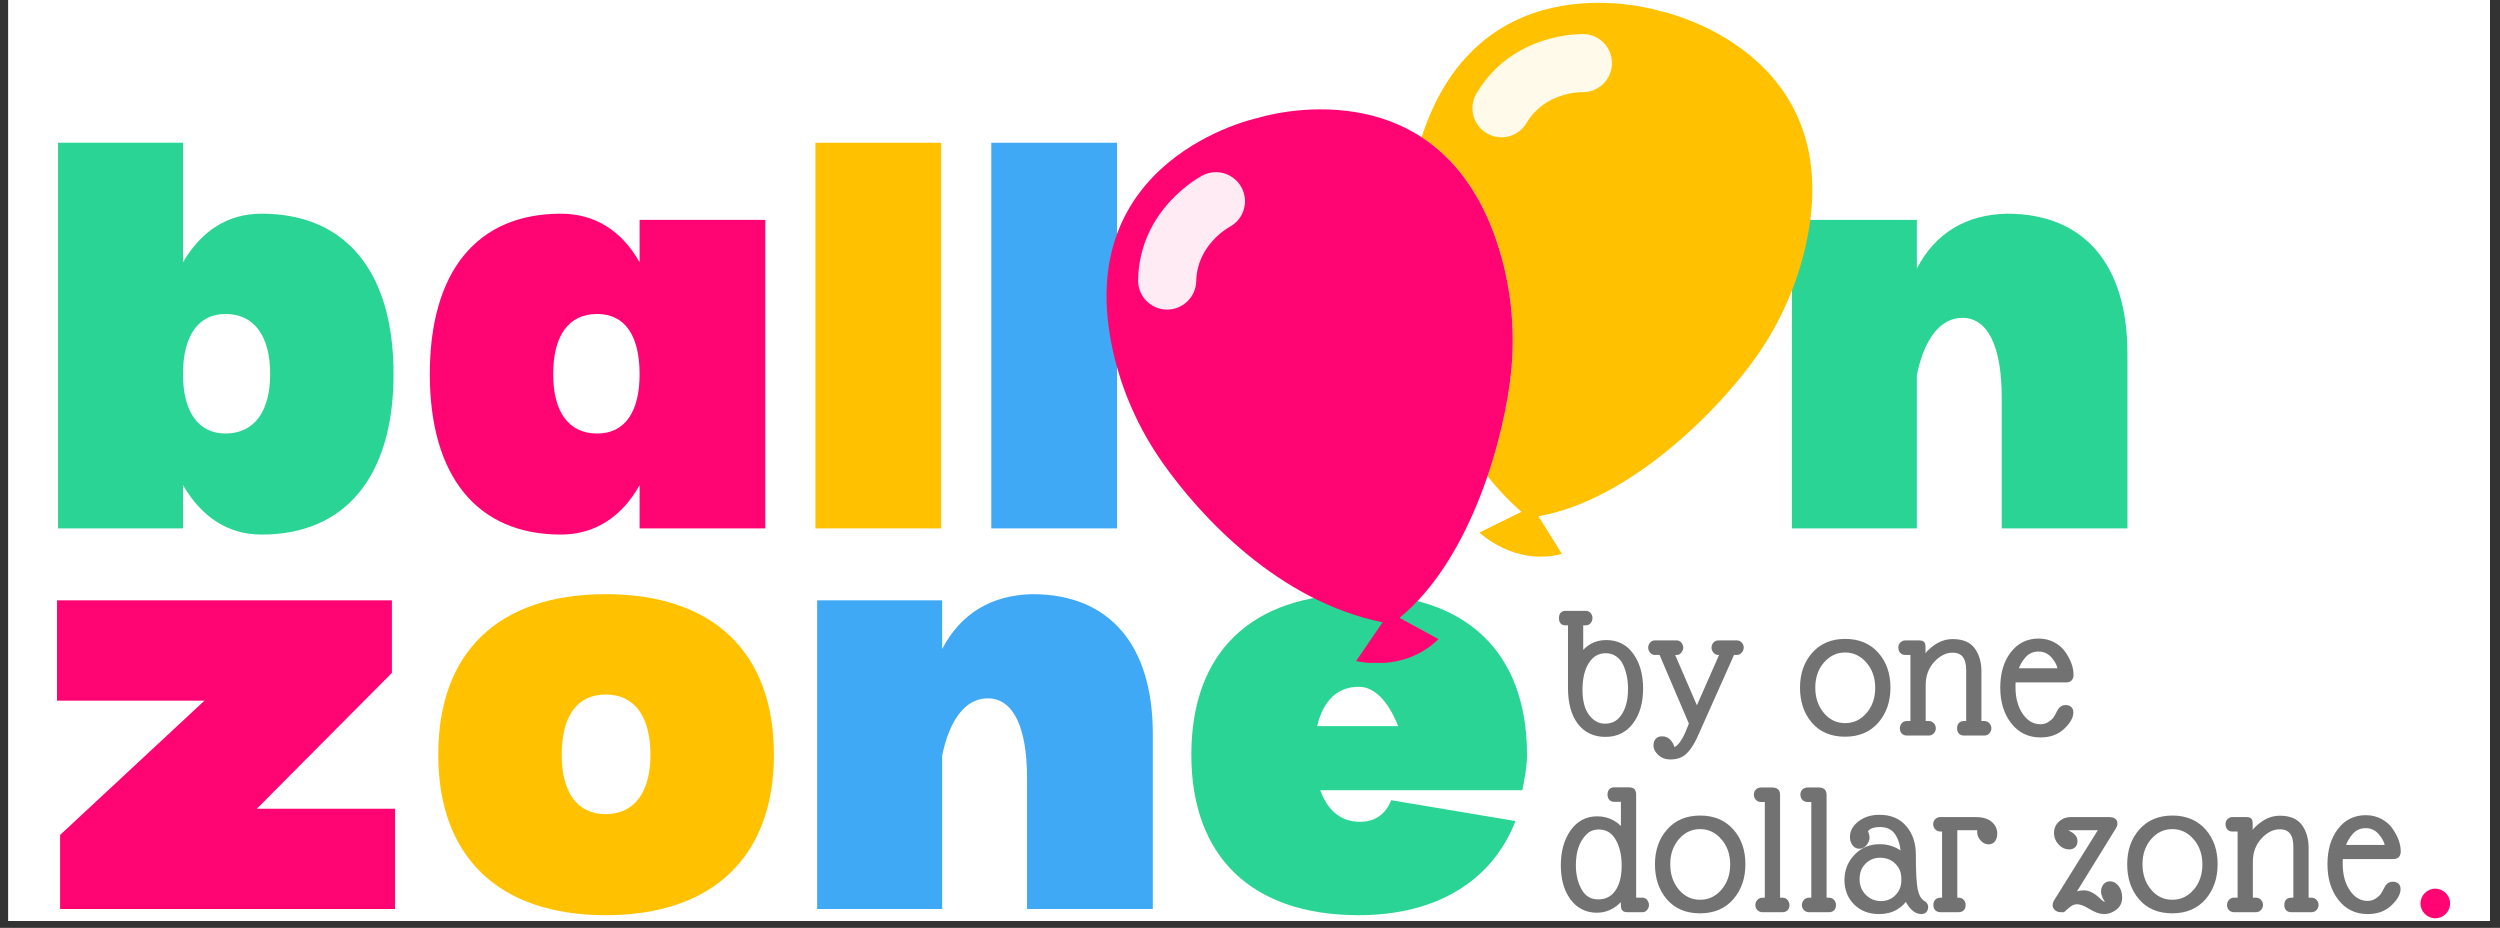<svg xmlns="http://www.w3.org/2000/svg" xmlns:xlink="http://www.w3.org/1999/xlink" width="485" zoomAndPan="magnify" viewBox="0 0 363.75 135" height="180" preserveAspectRatio="xMidYMid meet" version="1.0"><rect x="0" y="0" width="363.75" height="135" fill="#333333" stroke="none"/><defs><g/><clipPath id="47cff13ced"><path d="M 1.215 0 L 362.289 0 L 362.289 134.008 L 1.215 134.008 Z M 1.215 0 " clip-rule="nonzero"/></clipPath><clipPath id="802c393c31"><path d="M 206.828 0.41 L 263.695 0.41 L 263.695 81 L 206.828 81 Z M 206.828 0.41 " clip-rule="nonzero"/></clipPath><clipPath id="b4ec1a73bb"><path d="M 161 15.906 L 220.125 15.906 L 220.125 96.449 L 161 96.449 Z M 161 15.906 " clip-rule="nonzero"/></clipPath><clipPath id="c11168314b"><path d="M 223 111 L 353 111 L 353 134.008 L 223 134.008 Z M 223 111 " clip-rule="nonzero"/></clipPath><clipPath id="b0814abcca"><path d="M 352.18 129.301 L 356.488 129.301 L 356.488 133.609 L 352.18 133.609 Z M 352.18 129.301 " clip-rule="nonzero"/></clipPath><clipPath id="2f59d95851"><path d="M 354.332 129.301 C 353.145 129.301 352.18 130.266 352.18 131.453 C 352.18 132.645 353.145 133.609 354.332 133.609 C 355.523 133.609 356.488 132.645 356.488 131.453 C 356.488 130.266 355.523 129.301 354.332 129.301 Z M 354.332 129.301 " clip-rule="nonzero"/></clipPath></defs><g clip-path="url(#47cff13ced)"><path fill="#ffffff" d="M 1.215 0 L 362.289 0 L 362.289 134.008 L 1.215 134.008 Z M 1.215 0 " fill-opacity="1" fill-rule="nonzero"/><path fill="#ffffff" d="M 1.215 0 L 362.289 0 L 362.289 134.008 L 1.215 134.008 Z M 1.215 0 " fill-opacity="1" fill-rule="nonzero"/></g><g fill="#ff0472" fill-opacity="1"><g transform="translate(4.703, 132.262)"><g><path d="M 52.77 -14.594 L 32.672 -14.594 L 52.32 -34.355 L 52.32 -44.91 L 3.594 -44.91 L 3.594 -30.312 L 25.039 -30.312 L 4.043 -10.777 L 4.043 0 L 52.77 0 Z M 52.77 -14.594 "/></g></g></g><g fill="#ffc100" fill-opacity="1"><g transform="translate(61.07, 132.262)"><g><path d="M 27.059 0.898 C 42.664 0.898 51.535 -7.633 51.535 -22.453 C 51.535 -37.387 42.664 -45.809 27.059 -45.809 C 11.453 -45.809 2.695 -37.387 2.695 -22.453 C 2.695 -7.633 11.453 0.898 27.059 0.898 Z M 27.059 -13.809 C 22.902 -13.809 20.66 -16.953 20.66 -22.453 C 20.66 -28.07 22.902 -31.211 27.059 -31.211 C 31.211 -31.211 33.57 -28.07 33.57 -22.453 C 33.57 -16.953 31.211 -13.809 27.059 -13.809 Z M 27.059 -13.809 "/></g></g></g><g fill="#3fa9f5" fill-opacity="1"><g transform="translate(115.191, 132.262)"><g><path d="M 35.031 -45.809 C 29.078 -45.695 24.59 -43 21.895 -37.836 L 21.895 -44.91 L 3.703 -44.91 L 3.703 0 L 21.895 0 L 21.895 -22.344 C 23.016 -27.73 25.375 -30.652 28.52 -30.652 C 32.223 -30.652 34.242 -26.496 34.242 -19.086 L 34.242 0 L 52.543 0 L 52.543 -25.484 C 52.543 -38.398 46.258 -45.809 35.031 -45.809 Z M 35.031 -45.809 "/></g></g></g><g fill="#2ad495" fill-opacity="1"><g transform="translate(170.644, 132.262)"><g><path d="M 51.535 -22.453 C 51.535 -37.387 42.664 -45.809 27.059 -45.809 C 11.453 -45.809 2.695 -37.387 2.695 -22.453 C 2.695 -7.633 11.453 0.898 27.059 0.898 C 38.285 0.898 46.48 -4.043 49.852 -12.801 L 31.773 -15.832 C 30.988 -13.809 29.414 -12.688 27.281 -12.688 C 24.477 -12.688 22.566 -14.258 21.445 -17.289 L 50.859 -17.289 C 51.195 -18.973 51.535 -20.77 51.535 -22.453 Z M 32.785 -26.609 L 20.996 -26.609 C 21.895 -30.312 23.914 -32.336 27.059 -32.336 C 29.305 -32.336 31.324 -30.312 32.785 -26.609 Z M 32.785 -26.609 "/></g></g></g><g fill="#2ad495" fill-opacity="1"><g transform="translate(4.743, 76.882)"><g><path d="M 33.332 -45.789 C 28.391 -45.789 24.578 -43.316 21.883 -38.719 L 21.883 -56.113 L 3.703 -56.113 L 3.703 0 L 21.883 0 L 21.883 -6.285 C 24.578 -1.684 28.391 0.898 33.332 0.898 C 45.562 0.898 52.52 -7.633 52.52 -22.445 C 52.52 -37.371 45.562 -45.789 33.332 -45.789 Z M 28.055 -13.805 C 24.129 -13.805 21.883 -16.945 21.883 -22.445 C 21.883 -28.055 24.129 -31.199 28.055 -31.199 C 32.207 -31.199 34.566 -28.055 34.566 -22.445 C 34.566 -16.945 32.207 -13.805 28.055 -13.805 Z M 28.055 -13.805 "/></g></g></g><g fill="#ff0472" fill-opacity="1"><g transform="translate(59.842, 76.882)"><g><path d="M 51.512 -44.891 L 33.219 -44.891 L 33.219 -38.719 C 30.637 -43.316 26.711 -45.789 21.77 -45.789 C 9.539 -45.789 2.695 -37.371 2.695 -22.445 C 2.695 -7.633 9.539 0.898 21.77 0.898 C 26.711 0.898 30.637 -1.684 33.219 -6.285 L 33.219 0 L 51.512 0 Z M 27.047 -13.805 C 22.895 -13.805 20.648 -16.945 20.648 -22.445 C 20.648 -28.055 22.895 -31.199 27.047 -31.199 C 31.086 -31.199 33.219 -28.055 33.219 -22.445 C 33.219 -16.945 31.086 -13.805 27.047 -13.805 Z M 27.047 -13.805 "/></g></g></g><g fill="#ffc100" fill-opacity="1"><g transform="translate(114.94, 76.882)"><g><path d="M 21.996 -56.113 L 3.703 -56.113 L 3.703 0 L 21.996 0 Z M 21.996 -56.113 "/></g></g></g><g fill="#3fa9f5" fill-opacity="1"><g transform="translate(140.533, 76.882)"><g><path d="M 21.996 -56.113 L 3.703 -56.113 L 3.703 0 L 21.996 0 Z M 21.996 -56.113 "/></g></g></g><g fill="#3fa9f5" fill-opacity="1"><g transform="translate(166.126, 76.882)"><g/></g></g><g fill="#3fa9f5" fill-opacity="1"><g transform="translate(181.275, 76.882)"><g/></g></g><g fill="#3fa9f5" fill-opacity="1"><g transform="translate(196.424, 76.882)"><g/></g></g><g fill="#3fa9f5" fill-opacity="1"><g transform="translate(211.572, 76.882)"><g/></g></g><g fill="#3fa9f5" fill-opacity="1"><g transform="translate(226.721, 76.882)"><g/></g></g><g fill="#ffffff" fill-opacity="1"><g transform="translate(241.87, 76.882)"><g/></g></g><g fill="#2ad495" fill-opacity="1"><g transform="translate(257.022, 76.882)"><g><path d="M 35.016 -45.789 C 29.066 -45.676 24.578 -42.98 21.883 -37.82 L 21.883 -44.891 L 3.703 -44.891 L 3.703 0 L 21.883 0 L 21.883 -22.332 C 23.004 -27.719 25.363 -30.637 28.504 -30.637 C 32.207 -30.637 34.227 -26.484 34.227 -19.078 L 34.227 0 L 52.52 0 L 52.52 -25.477 C 52.52 -38.379 46.234 -45.789 35.016 -45.789 Z M 35.016 -45.789 "/></g></g></g><g clip-path="url(#802c393c31)"><path fill="#ffc100" d="M 241.66 1.637 L 241.43 1.578 C 241.43 1.578 215.441 -6.527 206.836 19.969 C 211.434 22.965 215.609 28.016 218.145 36.332 C 219.859 41.957 220.441 47.859 219.906 53.711 C 219.523 57.875 218.398 63.523 216.43 69.285 C 217.898 71.133 219.539 72.875 221.371 74.469 L 215.25 77.484 C 215.25 77.484 220.375 82.43 227.258 80.59 L 223.84 75.105 C 237.062 72.824 250.199 59.645 255.777 51.566 C 259.117 46.73 261.508 41.305 262.773 35.562 C 269.008 7.297 241.66 1.637 241.66 1.637 " fill-opacity="1" fill-rule="nonzero"/></g><g clip-path="url(#b4ec1a73bb)"><path fill="#ff0472" d="M 219.906 53.711 C 220.441 47.859 219.859 41.957 218.145 36.332 C 209.707 8.645 183.098 17.137 183.098 17.137 L 182.871 17.195 C 182.871 17.195 155.559 23.035 161.977 51.258 C 163.281 56.992 165.707 62.402 169.078 67.219 C 174.707 75.258 186.066 87.453 201.164 90.551 L 197.312 96.18 C 197.312 96.18 204.207 97.977 209.297 92.996 L 203.633 89.895 C 214.031 81.418 219.008 63.488 219.906 53.711 " fill-opacity="1" fill-rule="nonzero"/></g><path fill="#ffebf3" d="M 169.824 45.043 C 169.797 45.043 169.77 45.043 169.738 45.043 C 167.406 45 165.551 43.07 165.594 40.734 C 165.793 30.422 174.59 25.723 174.965 25.527 C 177.039 24.449 179.59 25.254 180.668 27.328 C 181.742 29.387 180.953 31.926 178.902 33.012 C 178.648 33.152 174.152 35.707 174.051 40.898 C 174.004 43.203 172.121 45.043 169.824 45.043 " fill-opacity="1" fill-rule="nonzero"/><path fill="#fffaea" d="M 218.465 19.98 C 217.734 19.98 216.996 19.793 216.324 19.395 C 214.312 18.211 213.641 15.617 214.824 13.605 C 220.062 4.719 230.031 4.945 230.453 4.957 C 232.789 5.035 234.617 6.988 234.539 9.324 C 234.465 11.645 232.516 13.477 230.211 13.41 C 229.887 13.402 224.746 13.43 222.113 17.898 C 221.324 19.234 219.914 19.98 218.465 19.98 " fill-opacity="1" fill-rule="nonzero"/><path stroke-linecap="butt" transform="matrix(1.285, 0, 0, 1.285, 226.891, 86.12)" fill="none" stroke-linejoin="miter" d="M 2.432 7.362 C 3.116 6.267 4.074 5.72 5.302 5.72 C 6.53 5.72 7.488 6.212 8.175 7.194 C 8.865 8.173 9.212 9.429 9.212 10.958 C 9.212 12.488 8.856 13.734 8.145 14.704 C 7.436 15.668 6.46 16.151 5.214 16.151 C 3.97 16.151 2.997 15.689 2.292 14.765 C 1.59 13.838 1.24 12.53 1.24 10.84 L 1.24 3.522 L 0.681 3.522 C 0.371 3.522 0.212 3.339 0.212 2.971 C 0.212 2.601 0.371 2.415 0.681 2.415 L 2.985 2.415 C 3.14 2.415 3.262 2.467 3.347 2.576 C 3.435 2.68 3.478 2.807 3.478 2.956 C 3.478 3.105 3.435 3.236 3.347 3.352 C 3.262 3.464 3.14 3.522 2.985 3.522 L 2.432 3.522 Z M 2.35 11.083 C 2.35 12.415 2.623 13.43 3.177 14.135 C 3.733 14.838 4.384 15.187 5.129 15.187 C 5.877 15.187 6.469 14.953 6.91 14.485 C 7.664 13.689 8.041 12.515 8.041 10.964 C 8.041 9.94 7.85 9.003 7.467 8.152 C 7.266 7.711 6.974 7.356 6.588 7.085 C 6.205 6.814 5.761 6.678 5.25 6.678 C 4.353 6.678 3.645 7.082 3.125 7.888 C 2.608 8.687 2.35 9.754 2.35 11.083 Z M 10.768 6.872 C 10.656 6.872 10.556 6.811 10.461 6.69 C 10.367 6.568 10.321 6.44 10.321 6.304 C 10.321 6.167 10.367 6.045 10.461 5.933 C 10.556 5.82 10.656 5.762 10.768 5.762 L 13.31 5.762 C 13.426 5.762 13.526 5.82 13.617 5.933 C 13.711 6.045 13.757 6.167 13.757 6.304 C 13.757 6.44 13.711 6.568 13.617 6.69 C 13.526 6.811 13.426 6.872 13.31 6.872 L 12.711 6.893 L 15.569 13.506 L 18.491 6.872 L 17.98 6.872 C 17.852 6.872 17.737 6.811 17.636 6.69 C 17.539 6.568 17.491 6.44 17.491 6.304 C 17.491 6.167 17.536 6.045 17.627 5.933 C 17.722 5.82 17.837 5.762 17.98 5.762 L 20.117 5.762 C 20.257 5.762 20.376 5.82 20.464 5.933 C 20.558 6.045 20.607 6.167 20.607 6.304 C 20.607 6.44 20.555 6.568 20.455 6.69 C 20.354 6.811 20.242 6.872 20.117 6.872 L 19.6 6.872 L 15.548 15.96 C 14.952 17.337 14.341 18.176 13.714 18.474 C 13.404 18.629 13.012 18.708 12.538 18.708 C 12.07 18.708 11.684 18.562 11.376 18.27 C 11.072 17.978 10.92 17.699 10.92 17.428 C 10.92 16.89 11.155 16.619 11.623 16.619 C 11.978 16.619 12.261 16.759 12.465 17.036 C 12.675 17.313 12.793 17.601 12.821 17.899 C 13.417 17.857 13.991 17.194 14.544 15.917 L 14.949 14.911 L 11.519 6.872 Z M 27.511 10.849 C 27.511 9.32 27.949 8.061 28.825 7.073 C 29.697 6.085 30.88 5.589 32.364 5.589 C 33.85 5.589 35.03 6.082 35.906 7.064 C 36.781 8.043 37.219 9.298 37.219 10.828 C 37.219 12.357 36.784 13.622 35.918 14.625 C 35.048 15.628 33.856 16.13 32.345 16.13 C 30.831 16.13 29.646 15.631 28.791 14.637 C 27.94 13.64 27.511 12.378 27.511 10.849 Z M 29.752 13.892 C 30.448 14.713 31.318 15.127 32.355 15.127 C 33.391 15.127 34.264 14.716 34.969 13.901 C 35.675 13.084 36.027 12.068 36.027 10.861 C 36.027 9.651 35.668 8.639 34.957 7.824 C 34.246 7.006 33.379 6.596 32.355 6.596 C 31.33 6.596 30.467 7.003 29.761 7.815 C 29.059 8.623 28.709 9.63 28.709 10.84 C 28.709 12.047 29.056 13.065 29.752 13.892 Z M 41.208 14.889 L 41.828 14.889 C 41.983 14.889 42.111 14.947 42.208 15.063 C 42.309 15.178 42.357 15.306 42.357 15.449 C 42.357 15.586 42.309 15.713 42.208 15.829 C 42.111 15.941 41.983 15.999 41.828 15.999 L 39.326 15.999 C 39.171 15.999 39.046 15.947 38.952 15.844 C 38.861 15.735 38.818 15.607 38.818 15.458 C 38.818 15.309 38.861 15.178 38.952 15.063 C 39.046 14.947 39.171 14.889 39.326 14.889 L 40.016 14.889 L 40.016 6.872 L 39.141 6.872 C 38.982 6.872 38.861 6.817 38.776 6.711 C 38.688 6.602 38.645 6.465 38.645 6.295 C 38.645 6.124 38.7 5.994 38.806 5.902 C 38.916 5.808 39.025 5.762 39.141 5.762 L 40.779 5.762 C 40.937 5.762 41.044 5.793 41.098 5.851 C 41.156 5.905 41.187 6.012 41.187 6.167 L 41.187 7.766 C 41.57 7.128 42.059 6.608 42.655 6.209 C 43.251 5.811 43.877 5.61 44.534 5.61 C 45.613 5.61 46.383 5.936 46.836 6.583 C 47.292 7.231 47.52 8.031 47.52 8.979 L 47.52 14.889 L 48.119 14.889 C 48.274 14.889 48.401 14.947 48.499 15.063 C 48.599 15.178 48.648 15.306 48.648 15.449 C 48.648 15.586 48.599 15.713 48.499 15.829 C 48.401 15.941 48.274 15.999 48.119 15.999 L 45.817 15.999 C 45.473 15.999 45.3 15.817 45.3 15.449 C 45.3 15.078 45.473 14.889 45.817 14.889 L 46.328 14.889 L 46.328 8.876 C 46.328 7.371 45.723 6.617 44.513 6.617 C 43.701 6.617 42.947 6.994 42.248 7.745 C 41.555 8.499 41.208 9.438 41.208 10.563 Z M 56.71 8.918 C 56.656 8.35 56.4 7.803 55.947 7.277 C 55.491 6.751 54.926 6.486 54.248 6.486 C 53.576 6.486 53.016 6.735 52.576 7.237 C 52.135 7.733 51.831 8.292 51.66 8.918 Z M 54.473 16.215 C 53.178 16.215 52.138 15.707 51.359 14.698 C 50.578 13.689 50.186 12.402 50.186 10.84 C 50.186 9.274 50.56 8 51.305 7.021 C 52.053 6.039 53.038 5.55 54.26 5.55 C 54.883 5.55 55.446 5.686 55.941 5.966 C 56.44 6.243 56.826 6.586 57.097 6.997 C 57.665 7.836 57.951 8.633 57.951 9.387 C 57.951 9.785 57.765 9.985 57.395 9.985 L 51.42 9.985 C 51.393 10.168 51.378 10.432 51.378 10.773 C 51.378 12.08 51.673 13.153 52.266 13.996 C 52.855 14.835 53.591 15.254 54.473 15.254 C 54.859 15.254 55.205 15.154 55.519 14.947 C 55.832 14.74 56.051 14.54 56.181 14.348 C 56.309 14.154 56.455 13.895 56.616 13.567 C 56.78 13.242 57.005 13.077 57.288 13.077 C 57.717 13.077 57.93 13.269 57.93 13.652 C 57.93 14.151 57.613 14.704 56.978 15.306 C 56.346 15.911 55.51 16.215 54.473 16.215 Z M 54.473 16.215 " stroke="#727272" stroke-width="0.533" stroke-opacity="1" stroke-miterlimit="4"/><g clip-path="url(#c11168314b)"><path stroke-linecap="butt" transform="matrix(1.285, 0, 0, 1.285, 226.891, 86.12)" fill="none" stroke-linejoin="miter" d="M 8.424 34.892 L 9.425 34.892 C 9.555 34.892 9.659 34.949 9.744 35.062 C 9.829 35.177 9.875 35.305 9.875 35.448 C 9.875 35.588 9.829 35.712 9.744 35.828 C 9.659 35.944 9.555 36.001 9.425 36.001 L 7.634 36.001 C 7.366 36.001 7.233 35.858 7.233 35.573 L 7.233 34.36 C 6.916 34.855 6.497 35.263 5.968 35.585 C 5.445 35.904 4.876 36.062 4.265 36.062 C 3.086 36.062 2.149 35.591 1.459 34.645 C 0.772 33.703 0.428 32.472 0.428 30.96 C 0.428 29.443 0.775 28.185 1.468 27.184 C 2.167 26.181 3.107 25.679 4.286 25.679 C 4.928 25.679 5.512 25.828 6.035 26.126 C 6.564 26.424 6.962 26.823 7.233 27.318 L 7.233 23.503 L 6.229 23.503 C 5.889 23.503 5.718 23.317 5.718 22.949 C 5.718 22.578 5.889 22.393 6.229 22.393 L 7.868 22.393 C 8.069 22.393 8.212 22.432 8.297 22.511 C 8.382 22.588 8.424 22.733 8.424 22.946 Z M 1.599 30.964 C 1.599 32.061 1.833 33.022 2.301 33.849 C 2.772 34.673 3.472 35.083 4.396 35.083 C 5.317 35.083 6.035 34.721 6.545 33.995 C 7.059 33.268 7.318 32.274 7.318 31.012 C 7.318 29.744 7.071 28.699 6.576 27.878 C 6.086 27.051 5.381 26.637 4.457 26.637 C 3.773 26.637 3.21 26.886 2.769 27.382 C 1.988 28.221 1.599 29.416 1.599 30.964 Z M 11.088 30.851 C 11.088 29.319 11.525 28.06 12.401 27.075 C 13.277 26.084 14.456 25.591 15.943 25.591 C 17.427 25.591 18.609 26.081 19.482 27.063 C 20.358 28.042 20.795 29.297 20.795 30.83 C 20.795 32.356 20.361 33.621 19.494 34.624 C 18.625 35.627 17.436 36.129 15.922 36.129 C 14.408 36.129 13.225 35.633 12.371 34.636 C 11.516 33.639 11.088 32.377 11.088 30.851 Z M 13.328 33.891 C 14.025 34.712 14.894 35.126 15.931 35.126 C 16.971 35.126 17.84 34.718 18.546 33.9 C 19.251 33.083 19.604 32.067 19.604 30.86 C 19.604 29.653 19.248 28.641 18.536 27.823 C 17.825 27.005 16.955 26.595 15.931 26.595 C 14.906 26.595 14.043 27.002 13.337 27.814 C 12.638 28.623 12.286 29.632 12.286 30.839 C 12.286 32.049 12.632 33.064 13.328 33.891 Z M 23.526 23.524 L 22.841 23.524 C 22.671 23.524 22.537 23.469 22.437 23.363 C 22.34 23.253 22.291 23.12 22.291 22.955 C 22.291 22.791 22.34 22.66 22.437 22.563 C 22.537 22.463 22.671 22.414 22.841 22.414 L 24.061 22.414 C 24.301 22.414 24.471 22.457 24.571 22.545 C 24.672 22.627 24.72 22.782 24.72 23.013 L 24.72 34.892 L 25.252 34.892 C 25.423 34.892 25.553 34.949 25.645 35.062 C 25.736 35.177 25.784 35.305 25.784 35.448 C 25.784 35.816 25.608 36.001 25.252 36.001 L 22.993 36.001 C 22.835 36.001 22.708 35.947 22.607 35.843 C 22.507 35.737 22.455 35.609 22.455 35.457 C 22.455 35.308 22.507 35.177 22.607 35.062 C 22.708 34.949 22.835 34.892 22.993 34.892 L 23.526 34.892 Z M 28.791 23.524 L 28.11 23.524 C 27.94 23.524 27.803 23.469 27.703 23.363 C 27.606 23.253 27.557 23.12 27.557 22.955 C 27.557 22.791 27.606 22.66 27.703 22.563 C 27.803 22.463 27.94 22.414 28.11 22.414 L 29.329 22.414 C 29.57 22.414 29.737 22.457 29.84 22.545 C 29.941 22.627 29.989 22.782 29.989 23.013 L 29.989 34.892 L 30.521 34.892 C 30.692 34.892 30.822 34.949 30.91 35.062 C 31.005 35.177 31.053 35.305 31.053 35.448 C 31.053 35.816 30.874 36.001 30.521 36.001 L 28.262 36.001 C 28.104 36.001 27.977 35.947 27.876 35.843 C 27.776 35.737 27.724 35.609 27.724 35.457 C 27.724 35.308 27.776 35.177 27.876 35.062 C 27.977 34.949 28.104 34.892 28.262 34.892 L 28.791 34.892 Z M 36.237 25.506 C 37.459 25.506 38.408 25.908 39.08 26.704 C 39.758 27.501 40.095 28.516 40.095 29.75 C 40.095 31.711 40.168 33.04 40.311 33.73 C 40.451 34.417 40.721 34.904 41.123 35.187 C 41.366 35.302 41.488 35.457 41.488 35.658 C 41.488 36.029 41.314 36.214 40.971 36.214 C 40.63 36.214 40.308 36.053 40.001 35.734 C 39.697 35.415 39.451 35.019 39.268 34.548 C 39.025 35.019 38.636 35.415 38.101 35.734 C 37.572 36.053 36.936 36.214 36.194 36.214 C 35.115 36.214 34.237 35.877 33.562 35.205 C 32.884 34.527 32.546 33.666 32.546 32.621 C 32.546 31.575 32.902 30.684 33.613 29.945 C 34.325 29.203 35.209 28.835 36.267 28.835 C 37.328 28.835 38.213 29.182 38.925 29.875 C 38.925 28.884 38.712 28.051 38.283 27.376 C 37.858 26.698 37.204 26.361 36.319 26.361 C 35.437 26.361 34.884 26.601 34.659 27.084 C 34.787 27.382 34.851 27.634 34.851 27.835 C 34.851 28.033 34.766 28.246 34.598 28.477 C 34.428 28.702 34.215 28.814 33.966 28.814 C 33.717 28.814 33.522 28.708 33.379 28.495 C 33.236 28.282 33.166 28.03 33.166 27.747 C 33.166 27.148 33.461 26.625 34.051 26.178 C 34.641 25.731 35.371 25.506 36.237 25.506 Z M 33.723 32.526 C 33.723 33.308 33.984 33.961 34.507 34.49 C 35.036 35.013 35.665 35.275 36.398 35.275 C 37.131 35.275 37.745 35.025 38.244 34.521 C 38.739 34.013 38.985 33.399 38.985 32.672 L 38.985 32.481 C 38.985 31.711 38.733 31.082 38.222 30.584 C 37.712 30.085 37.082 29.836 36.331 29.836 C 35.583 29.836 34.963 30.088 34.468 30.596 C 33.969 31.097 33.723 31.742 33.723 32.526 Z M 44.789 26.719 L 44.789 34.892 L 45.194 34.892 C 45.364 34.892 45.498 34.943 45.592 35.053 C 45.683 35.156 45.732 35.287 45.732 35.448 C 45.732 35.816 45.553 36.001 45.194 36.001 L 43.169 36.001 C 42.798 36.001 42.613 35.816 42.613 35.448 C 42.613 35.077 42.798 34.892 43.169 34.892 L 43.598 34.892 L 43.598 26.871 L 43.169 26.871 C 42.987 26.871 42.844 26.814 42.743 26.698 C 42.64 26.586 42.591 26.452 42.591 26.303 C 42.591 26.154 42.64 26.026 42.743 25.923 C 42.844 25.816 42.987 25.762 43.169 25.762 L 47.115 25.762 C 47.842 25.762 48.389 25.914 48.757 26.221 C 49.128 26.525 49.313 26.914 49.313 27.382 C 49.313 27.625 49.256 27.841 49.143 28.033 C 49.028 28.224 48.842 28.318 48.584 28.318 C 48.331 28.318 48.1 28.203 47.894 27.969 C 47.687 27.735 47.58 27.485 47.574 27.224 C 47.568 26.963 47.577 26.792 47.605 26.719 Z M 56.777 36.001 C 56.58 36.001 56.419 35.947 56.297 35.843 C 56.175 35.737 56.115 35.612 56.115 35.469 C 56.115 35.326 56.16 35.193 56.245 35.062 L 61.447 26.719 L 57.887 26.719 C 57.689 26.719 57.519 26.765 57.376 26.85 C 57.233 26.935 57.148 27.039 57.115 27.169 C 57.446 27.212 57.741 27.33 58 27.522 C 58.264 27.713 58.398 27.938 58.398 28.194 C 58.398 28.452 58.328 28.632 58.194 28.741 C 58.057 28.844 57.905 28.896 57.735 28.896 C 57.34 28.896 56.996 28.735 56.704 28.407 C 56.412 28.081 56.267 27.704 56.267 27.279 C 56.267 26.85 56.428 26.491 56.747 26.199 C 57.066 25.908 57.446 25.762 57.887 25.762 L 62.241 25.762 C 62.694 25.762 62.922 25.92 62.922 26.23 C 62.922 26.373 62.87 26.516 62.77 26.658 L 57.927 34.505 C 58.41 34.208 58.899 34.059 59.395 34.059 C 59.897 34.059 60.444 34.341 61.043 34.913 C 61.353 35.223 61.605 35.381 61.797 35.381 C 61.991 35.381 62.104 35.281 62.131 35.083 C 61.988 34.968 61.864 34.791 61.754 34.551 C 61.651 34.308 61.599 34.089 61.599 33.891 C 61.599 33.691 61.663 33.496 61.788 33.314 C 61.915 33.128 62.11 33.037 62.375 33.037 C 62.639 33.037 62.882 33.18 63.11 33.463 C 63.338 33.745 63.454 34.132 63.454 34.624 C 63.454 35.114 63.265 35.503 62.885 35.785 C 62.511 36.071 62.107 36.214 61.672 36.214 C 61.237 36.214 60.724 36.029 60.125 35.661 C 59.529 35.29 59.024 35.104 58.611 35.104 C 58.197 35.104 57.793 35.296 57.398 35.682 L 57.033 36.001 Z M 64.56 30.851 C 64.56 29.319 64.995 28.06 65.871 27.075 C 66.746 26.084 67.926 25.591 69.413 25.591 C 70.9 25.591 72.079 26.081 72.955 27.063 C 73.827 28.042 74.265 29.297 74.265 30.83 C 74.265 32.356 73.833 33.621 72.964 34.624 C 72.097 35.627 70.906 36.129 69.392 36.129 C 67.877 36.129 66.695 35.633 65.84 34.636 C 64.986 33.639 64.56 32.377 64.56 30.851 Z M 66.798 33.891 C 67.497 34.712 68.364 35.126 69.404 35.126 C 70.44 35.126 71.313 34.718 72.015 33.9 C 72.721 33.083 73.073 32.067 73.073 30.86 C 73.073 29.653 72.718 28.641 72.006 27.823 C 71.295 27.005 70.425 26.595 69.404 26.595 C 68.379 26.595 67.513 27.002 66.81 27.814 C 66.108 28.623 65.758 29.632 65.758 30.839 C 65.758 32.049 66.105 33.064 66.798 33.891 Z M 78.254 34.892 L 78.874 34.892 C 79.032 34.892 79.157 34.949 79.254 35.062 C 79.355 35.177 79.406 35.305 79.406 35.448 C 79.406 35.588 79.355 35.712 79.254 35.828 C 79.157 35.944 79.032 36.001 78.874 36.001 L 76.375 36.001 C 76.22 36.001 76.095 35.947 76.001 35.843 C 75.91 35.737 75.864 35.609 75.864 35.457 C 75.864 35.308 75.91 35.177 76.001 35.062 C 76.095 34.949 76.22 34.892 76.375 34.892 L 77.062 34.892 L 77.062 26.871 L 76.187 26.871 C 76.032 26.871 75.91 26.817 75.822 26.71 C 75.737 26.601 75.694 26.464 75.694 26.294 C 75.694 26.123 75.746 25.993 75.855 25.901 C 75.962 25.81 76.074 25.762 76.187 25.762 L 77.828 25.762 C 77.983 25.762 78.09 25.792 78.145 25.85 C 78.205 25.908 78.233 26.011 78.233 26.169 L 78.233 27.768 C 78.616 27.127 79.105 26.61 79.704 26.209 C 80.3 25.81 80.926 25.61 81.583 25.61 C 82.662 25.61 83.429 25.935 83.885 26.586 C 84.341 27.23 84.566 28.03 84.566 28.981 L 84.566 34.892 L 85.165 34.892 C 85.323 34.892 85.447 34.949 85.545 35.062 C 85.645 35.177 85.697 35.305 85.697 35.448 C 85.697 35.588 85.645 35.712 85.545 35.828 C 85.447 35.944 85.323 36.001 85.165 36.001 L 82.863 36.001 C 82.52 36.001 82.349 35.816 82.349 35.448 C 82.349 35.077 82.52 34.892 82.863 34.892 L 83.374 34.892 L 83.374 28.875 C 83.374 27.37 82.769 26.616 81.562 26.616 C 80.75 26.616 79.993 26.993 79.297 27.747 C 78.604 28.501 78.254 29.437 78.254 30.562 Z M 93.76 28.917 C 93.705 28.349 93.449 27.802 92.993 27.279 C 92.54 26.75 91.972 26.485 91.297 26.485 C 90.622 26.485 90.066 26.734 89.625 27.236 C 89.184 27.732 88.877 28.294 88.707 28.917 Z M 91.519 36.214 C 90.224 36.214 89.187 35.709 88.406 34.697 C 87.624 33.688 87.235 32.402 87.235 30.839 C 87.235 29.273 87.606 28.002 88.354 27.023 C 89.099 26.038 90.084 25.549 91.306 25.549 C 91.932 25.549 92.492 25.689 92.987 25.965 C 93.489 26.242 93.875 26.586 94.146 26.996 C 94.714 27.835 95 28.632 95 29.386 C 95 29.787 94.812 29.985 94.441 29.985 L 88.469 29.985 C 88.442 30.17 88.427 30.431 88.427 30.772 C 88.427 32.079 88.722 33.156 89.312 33.995 C 89.901 34.834 90.637 35.256 91.519 35.256 C 91.905 35.256 92.255 35.153 92.568 34.949 C 92.878 34.74 93.1 34.539 93.228 34.35 C 93.355 34.156 93.501 33.894 93.665 33.569 C 93.829 33.241 94.051 33.08 94.337 33.08 C 94.763 33.08 94.979 33.268 94.979 33.651 C 94.979 34.153 94.659 34.703 94.024 35.308 C 93.392 35.91 92.559 36.214 91.519 36.214 Z M 91.519 36.214 " stroke="#727272" stroke-width="0.533" stroke-opacity="1" stroke-miterlimit="4"/></g><g fill="#727272" fill-opacity="1"><g transform="translate(226.891, 106.677)"><g><path d="M 3.125 -11.094 C 4 -12.5 5.227 -13.203 6.812 -13.203 C 8.395 -13.203 9.629 -12.57 10.516 -11.312 C 11.398 -10.051 11.844 -8.438 11.844 -6.469 C 11.844 -4.508 11.383 -2.91 10.469 -1.672 C 9.551 -0.43 8.289 0.188 6.688 0.188 C 5.094 0.188 3.844 -0.406 2.938 -1.594 C 2.039 -2.781 1.594 -4.457 1.594 -6.625 L 1.594 -16.031 L 0.875 -16.031 C 0.477 -16.031 0.281 -16.266 0.281 -16.734 C 0.281 -17.211 0.477 -17.453 0.875 -17.453 L 3.844 -17.453 C 4.039 -17.453 4.191 -17.383 4.297 -17.25 C 4.41 -17.113 4.469 -16.945 4.469 -16.75 C 4.469 -16.562 4.41 -16.395 4.297 -16.25 C 4.191 -16.102 4.039 -16.031 3.844 -16.031 L 3.125 -16.031 Z M 3.016 -6.312 C 3.016 -4.602 3.367 -3.297 4.078 -2.391 C 4.797 -1.492 5.633 -1.047 6.594 -1.047 C 7.551 -1.047 8.312 -1.348 8.875 -1.953 C 9.844 -2.973 10.328 -4.477 10.328 -6.469 C 10.328 -7.781 10.082 -8.984 9.594 -10.078 C 9.332 -10.648 8.957 -11.109 8.469 -11.453 C 7.977 -11.797 7.398 -11.969 6.734 -11.969 C 5.586 -11.969 4.68 -11.453 4.016 -10.422 C 3.348 -9.391 3.016 -8.02 3.016 -6.312 Z M 3.016 -6.312 "/></g></g></g><g fill="#727272" fill-opacity="1"><g transform="translate(240.017, 106.677)"><g><path d="M 0.719 -11.734 C 0.57 -11.734 0.438 -11.812 0.312 -11.969 C 0.195 -12.125 0.141 -12.285 0.141 -12.453 C 0.141 -12.629 0.195 -12.789 0.312 -12.938 C 0.438 -13.082 0.57 -13.156 0.719 -13.156 L 3.969 -13.156 C 4.113 -13.156 4.242 -13.082 4.359 -12.938 C 4.484 -12.789 4.547 -12.629 4.547 -12.453 C 4.547 -12.285 4.484 -12.125 4.359 -11.969 C 4.242 -11.812 4.113 -11.734 3.969 -11.734 L 3.203 -11.703 L 6.875 -3.203 L 10.641 -11.734 L 9.969 -11.734 C 9.812 -11.734 9.664 -11.812 9.531 -11.969 C 9.406 -12.125 9.344 -12.285 9.344 -12.453 C 9.344 -12.629 9.398 -12.789 9.516 -12.938 C 9.641 -13.082 9.789 -13.156 9.969 -13.156 L 12.719 -13.156 C 12.895 -13.156 13.039 -13.082 13.156 -12.938 C 13.281 -12.789 13.344 -12.629 13.344 -12.453 C 13.344 -12.285 13.281 -12.125 13.156 -11.969 C 13.031 -11.812 12.883 -11.734 12.719 -11.734 L 12.062 -11.734 L 6.844 -0.062 C 6.082 1.719 5.301 2.797 4.5 3.172 C 4.094 3.379 3.586 3.484 2.984 3.484 C 2.379 3.484 1.879 3.297 1.484 2.922 C 1.098 2.547 0.906 2.188 0.906 1.844 C 0.906 1.145 1.207 0.797 1.812 0.797 C 2.27 0.797 2.629 0.973 2.891 1.328 C 3.148 1.68 3.301 2.051 3.344 2.438 C 4.113 2.383 4.852 1.535 5.562 -0.109 L 6.078 -1.391 L 1.672 -11.734 Z M 0.719 -11.734 "/></g></g></g><g fill="#727272" fill-opacity="1"><g transform="translate(254.24, 106.677)"><g/></g></g><g fill="#727272" fill-opacity="1"><g transform="translate(261.83, 106.677)"><g><path d="M 0.406 -6.609 C 0.406 -8.578 0.969 -10.195 2.094 -11.469 C 3.219 -12.738 4.734 -13.375 6.641 -13.375 C 8.555 -13.375 10.07 -12.742 11.188 -11.484 C 12.312 -10.223 12.875 -8.609 12.875 -6.641 C 12.875 -4.68 12.316 -3.055 11.203 -1.766 C 10.086 -0.473 8.555 0.172 6.609 0.172 C 4.672 0.172 3.148 -0.469 2.047 -1.75 C 0.953 -3.031 0.406 -4.648 0.406 -6.609 Z M 3.281 -2.703 C 4.176 -1.648 5.289 -1.125 6.625 -1.125 C 7.969 -1.125 9.086 -1.648 9.984 -2.703 C 10.891 -3.754 11.344 -5.055 11.344 -6.609 C 11.344 -8.16 10.883 -9.461 9.969 -10.516 C 9.062 -11.566 7.945 -12.094 6.625 -12.094 C 5.312 -12.094 4.203 -11.57 3.297 -10.531 C 2.398 -9.488 1.953 -8.188 1.953 -6.625 C 1.953 -5.07 2.395 -3.766 3.281 -2.703 Z M 3.281 -2.703 "/></g></g></g><g fill="#727272" fill-opacity="1"><g transform="translate(275.861, 106.677)"><g><path d="M 3.969 -1.422 L 4.766 -1.422 C 4.961 -1.422 5.125 -1.348 5.25 -1.203 C 5.383 -1.055 5.453 -0.891 5.453 -0.703 C 5.453 -0.523 5.383 -0.363 5.25 -0.219 C 5.125 -0.07 4.961 0 4.766 0 L 1.562 0 C 1.363 0 1.203 -0.066 1.078 -0.203 C 0.961 -0.336 0.906 -0.5 0.906 -0.688 C 0.906 -0.883 0.961 -1.055 1.078 -1.203 C 1.203 -1.348 1.363 -1.422 1.562 -1.422 L 2.438 -1.422 L 2.438 -11.734 L 1.312 -11.734 C 1.113 -11.734 0.957 -11.801 0.844 -11.938 C 0.738 -12.07 0.688 -12.25 0.688 -12.469 C 0.688 -12.688 0.754 -12.852 0.891 -12.969 C 1.023 -13.094 1.164 -13.156 1.312 -13.156 L 3.422 -13.156 C 3.629 -13.156 3.77 -13.117 3.844 -13.047 C 3.914 -12.973 3.953 -12.836 3.953 -12.641 L 3.953 -10.578 C 4.441 -11.398 5.066 -12.066 5.828 -12.578 C 6.598 -13.086 7.406 -13.344 8.25 -13.344 C 9.633 -13.344 10.617 -12.926 11.203 -12.094 C 11.797 -11.27 12.094 -10.242 12.094 -9.016 L 12.094 -1.422 L 12.859 -1.422 C 13.055 -1.422 13.219 -1.348 13.344 -1.203 C 13.469 -1.055 13.531 -0.891 13.531 -0.703 C 13.531 -0.523 13.469 -0.363 13.344 -0.219 C 13.219 -0.07 13.055 0 12.859 0 L 9.891 0 C 9.453 0 9.234 -0.234 9.234 -0.703 C 9.234 -1.18 9.453 -1.422 9.891 -1.422 L 10.547 -1.422 L 10.547 -9.156 C 10.547 -11.094 9.77 -12.062 8.219 -12.062 C 7.176 -12.062 6.207 -11.578 5.312 -10.609 C 4.414 -9.641 3.969 -8.43 3.969 -6.984 Z M 3.969 -1.422 "/></g></g></g><g fill="#727272" fill-opacity="1"><g transform="translate(290.823, 106.677)"><g><path d="M 8.938 -9.094 C 8.863 -9.82 8.535 -10.523 7.953 -11.203 C 7.367 -11.879 6.641 -12.219 5.766 -12.219 C 4.898 -12.219 4.18 -11.898 3.609 -11.266 C 3.047 -10.629 2.656 -9.906 2.438 -9.094 Z M 6.062 0.281 C 4.395 0.281 3.055 -0.367 2.047 -1.672 C 1.047 -2.973 0.547 -4.625 0.547 -6.625 C 0.547 -8.633 1.023 -10.27 1.984 -11.531 C 2.941 -12.789 4.207 -13.422 5.781 -13.422 C 6.582 -13.422 7.301 -13.242 7.938 -12.891 C 8.582 -12.535 9.078 -12.094 9.422 -11.562 C 10.16 -10.488 10.531 -9.469 10.531 -8.5 C 10.531 -7.988 10.289 -7.734 9.812 -7.734 L 2.141 -7.734 C 2.098 -7.492 2.078 -7.156 2.078 -6.719 C 2.078 -5.031 2.457 -3.645 3.219 -2.562 C 3.977 -1.488 4.926 -0.953 6.062 -0.953 C 6.551 -0.953 6.992 -1.082 7.391 -1.344 C 7.797 -1.613 8.082 -1.875 8.25 -2.125 C 8.414 -2.375 8.602 -2.707 8.812 -3.125 C 9.02 -3.539 9.305 -3.75 9.672 -3.75 C 10.223 -3.75 10.5 -3.504 10.5 -3.016 C 10.5 -2.379 10.094 -1.672 9.281 -0.891 C 8.469 -0.109 7.395 0.281 6.062 0.281 Z M 6.062 0.281 "/></g></g></g><g fill="#727272" fill-opacity="1"><g transform="translate(226.891, 132.373)"><g><path d="M 10.828 -1.422 L 12.109 -1.422 C 12.273 -1.422 12.41 -1.348 12.516 -1.203 C 12.629 -1.055 12.688 -0.891 12.688 -0.703 C 12.688 -0.523 12.629 -0.363 12.516 -0.219 C 12.41 -0.07 12.273 0 12.109 0 L 9.812 0 C 9.469 0 9.297 -0.18 9.297 -0.547 L 9.297 -2.109 C 8.891 -1.473 8.348 -0.945 7.672 -0.531 C 6.992 -0.125 6.266 0.078 5.484 0.078 C 3.961 0.078 2.758 -0.523 1.875 -1.734 C 0.988 -2.953 0.547 -4.535 0.547 -6.484 C 0.547 -8.43 0.992 -10.047 1.891 -11.328 C 2.785 -12.617 3.992 -13.266 5.516 -13.266 C 6.328 -13.266 7.07 -13.07 7.75 -12.688 C 8.426 -12.301 8.941 -11.789 9.297 -11.156 L 9.297 -16.062 L 8 -16.062 C 7.562 -16.062 7.344 -16.297 7.344 -16.766 C 7.344 -17.242 7.562 -17.484 8 -17.484 L 10.109 -17.484 C 10.367 -17.484 10.551 -17.43 10.656 -17.328 C 10.77 -17.234 10.828 -17.047 10.828 -16.766 Z M 2.062 -6.469 C 2.062 -5.062 2.359 -3.828 2.953 -2.766 C 3.555 -1.703 4.453 -1.172 5.641 -1.172 C 6.828 -1.172 7.75 -1.633 8.406 -2.562 C 9.07 -3.5 9.406 -4.781 9.406 -6.406 C 9.406 -8.039 9.086 -9.383 8.453 -10.438 C 7.828 -11.5 6.922 -12.031 5.734 -12.031 C 4.848 -12.031 4.125 -11.711 3.562 -11.078 C 2.562 -9.992 2.062 -8.457 2.062 -6.469 Z M 2.062 -6.469 "/></g></g></g><g fill="#727272" fill-opacity="1"><g transform="translate(240.73, 132.373)"><g><path d="M 0.406 -6.609 C 0.406 -8.578 0.969 -10.195 2.094 -11.469 C 3.219 -12.738 4.734 -13.375 6.641 -13.375 C 8.555 -13.375 10.07 -12.742 11.188 -11.484 C 12.312 -10.223 12.875 -8.609 12.875 -6.641 C 12.875 -4.68 12.316 -3.055 11.203 -1.766 C 10.086 -0.473 8.555 0.172 6.609 0.172 C 4.672 0.172 3.148 -0.469 2.047 -1.75 C 0.953 -3.031 0.406 -4.648 0.406 -6.609 Z M 3.281 -2.703 C 4.176 -1.648 5.289 -1.125 6.625 -1.125 C 7.969 -1.125 9.086 -1.648 9.984 -2.703 C 10.891 -3.754 11.344 -5.055 11.344 -6.609 C 11.344 -8.16 10.883 -9.461 9.969 -10.516 C 9.062 -11.566 7.945 -12.094 6.625 -12.094 C 5.312 -12.094 4.203 -11.57 3.297 -10.531 C 2.398 -9.488 1.953 -8.188 1.953 -6.625 C 1.953 -5.07 2.395 -3.766 3.281 -2.703 Z M 3.281 -2.703 "/></g></g></g><g fill="#727272" fill-opacity="1"><g transform="translate(254.76, 132.373)"><g><path d="M 2.359 -16.031 L 1.484 -16.031 C 1.266 -16.031 1.086 -16.098 0.953 -16.234 C 0.828 -16.367 0.766 -16.539 0.766 -16.75 C 0.766 -16.969 0.828 -17.141 0.953 -17.266 C 1.086 -17.391 1.266 -17.453 1.484 -17.453 L 3.047 -17.453 C 3.359 -17.453 3.578 -17.395 3.703 -17.281 C 3.828 -17.176 3.891 -16.977 3.891 -16.688 L 3.891 -1.422 L 4.578 -1.422 C 4.797 -1.422 4.961 -1.348 5.078 -1.203 C 5.203 -1.055 5.266 -0.895 5.266 -0.719 C 5.266 -0.238 5.035 0 4.578 0 L 1.672 0 C 1.473 0 1.305 -0.066 1.172 -0.203 C 1.047 -0.336 0.984 -0.5 0.984 -0.688 C 0.984 -0.883 1.047 -1.055 1.172 -1.203 C 1.305 -1.348 1.473 -1.422 1.672 -1.422 L 2.359 -1.422 Z M 2.359 -16.031 "/></g></g></g><g fill="#727272" fill-opacity="1"><g transform="translate(261.529, 132.373)"><g><path d="M 2.359 -16.031 L 1.484 -16.031 C 1.266 -16.031 1.086 -16.098 0.953 -16.234 C 0.828 -16.367 0.766 -16.539 0.766 -16.75 C 0.766 -16.969 0.828 -17.141 0.953 -17.266 C 1.086 -17.391 1.266 -17.453 1.484 -17.453 L 3.047 -17.453 C 3.359 -17.453 3.578 -17.395 3.703 -17.281 C 3.828 -17.176 3.891 -16.977 3.891 -16.688 L 3.891 -1.422 L 4.578 -1.422 C 4.797 -1.422 4.961 -1.348 5.078 -1.203 C 5.203 -1.055 5.266 -0.895 5.266 -0.719 C 5.266 -0.238 5.035 0 4.578 0 L 1.672 0 C 1.473 0 1.305 -0.066 1.172 -0.203 C 1.047 -0.336 0.984 -0.5 0.984 -0.688 C 0.984 -0.883 1.047 -1.055 1.172 -1.203 C 1.305 -1.348 1.473 -1.422 1.672 -1.422 L 2.359 -1.422 Z M 2.359 -16.031 "/></g></g></g><g fill="#727272" fill-opacity="1"><g transform="translate(268.298, 132.373)"><g><path d="M 5.156 -13.484 C 6.727 -13.484 7.945 -12.973 8.812 -11.953 C 9.676 -10.93 10.109 -9.625 10.109 -8.031 C 10.109 -5.508 10.195 -3.805 10.375 -2.922 C 10.562 -2.035 10.91 -1.41 11.422 -1.047 C 11.734 -0.898 11.891 -0.695 11.891 -0.438 C 11.891 0.039 11.672 0.281 11.234 0.281 C 10.797 0.281 10.379 0.078 9.984 -0.328 C 9.598 -0.742 9.285 -1.254 9.047 -1.859 C 8.734 -1.254 8.234 -0.742 7.547 -0.328 C 6.859 0.078 6.039 0.281 5.094 0.281 C 3.707 0.281 2.578 -0.148 1.703 -1.016 C 0.836 -1.891 0.406 -3 0.406 -4.344 C 0.406 -5.688 0.863 -6.832 1.781 -7.781 C 2.695 -8.727 3.832 -9.203 5.188 -9.203 C 6.551 -9.203 7.691 -8.754 8.609 -7.859 C 8.609 -9.141 8.332 -10.211 7.781 -11.078 C 7.238 -11.953 6.398 -12.391 5.266 -12.391 C 4.129 -12.391 3.414 -12.078 3.125 -11.453 C 3.289 -11.066 3.375 -10.742 3.375 -10.484 C 3.375 -10.234 3.266 -9.961 3.047 -9.672 C 2.828 -9.379 2.555 -9.234 2.234 -9.234 C 1.91 -9.234 1.656 -9.367 1.469 -9.641 C 1.289 -9.922 1.203 -10.242 1.203 -10.609 C 1.203 -11.367 1.582 -12.035 2.344 -12.609 C 3.102 -13.191 4.039 -13.484 5.156 -13.484 Z M 1.922 -4.453 C 1.922 -3.453 2.258 -2.613 2.938 -1.938 C 3.613 -1.27 4.422 -0.938 5.359 -0.938 C 6.297 -0.938 7.082 -1.258 7.719 -1.906 C 8.363 -2.551 8.688 -3.344 8.688 -4.281 L 8.688 -4.516 C 8.688 -5.504 8.359 -6.316 7.703 -6.953 C 7.047 -7.598 6.238 -7.922 5.281 -7.922 C 4.32 -7.922 3.52 -7.594 2.875 -6.938 C 2.238 -6.289 1.922 -5.461 1.922 -4.453 Z M 1.922 -4.453 "/></g></g></g><g fill="#727272" fill-opacity="1"><g transform="translate(280.931, 132.373)"><g><path d="M 3.516 -11.922 L 3.516 -1.422 L 4.031 -1.422 C 4.25 -1.422 4.414 -1.352 4.531 -1.219 C 4.656 -1.082 4.719 -0.914 4.719 -0.719 C 4.719 -0.238 4.488 0 4.031 0 L 1.422 0 C 0.953 0 0.719 -0.234 0.719 -0.703 C 0.719 -1.18 0.953 -1.422 1.422 -1.422 L 1.969 -1.422 L 1.969 -11.734 L 1.422 -11.734 C 1.18 -11.734 1 -11.805 0.875 -11.953 C 0.75 -12.098 0.688 -12.266 0.688 -12.453 C 0.688 -12.648 0.75 -12.816 0.875 -12.953 C 1 -13.086 1.18 -13.156 1.422 -13.156 L 6.5 -13.156 C 7.426 -13.156 8.125 -12.957 8.594 -12.562 C 9.07 -12.164 9.312 -11.672 9.312 -11.078 C 9.312 -10.766 9.238 -10.484 9.094 -10.234 C 8.945 -9.984 8.707 -9.859 8.375 -9.859 C 8.051 -9.859 7.754 -10.008 7.484 -10.312 C 7.223 -10.613 7.086 -10.93 7.078 -11.266 C 7.078 -11.609 7.094 -11.828 7.125 -11.922 Z M 3.516 -11.922 "/></g></g></g><g fill="#727272" fill-opacity="1"><g transform="translate(291.125, 132.373)"><g/></g></g><g fill="#727272" fill-opacity="1"><g transform="translate(298.715, 132.373)"><g><path d="M 1.125 0 C 0.863 0 0.656 -0.066 0.5 -0.203 C 0.352 -0.336 0.281 -0.492 0.281 -0.672 C 0.281 -0.859 0.332 -1.035 0.438 -1.203 L 7.125 -11.922 L 2.547 -11.922 C 2.297 -11.922 2.078 -11.863 1.891 -11.75 C 1.703 -11.645 1.594 -11.508 1.562 -11.344 C 1.977 -11.289 2.352 -11.141 2.688 -10.891 C 3.031 -10.648 3.203 -10.363 3.203 -10.031 C 3.203 -9.695 3.113 -9.461 2.938 -9.328 C 2.77 -9.191 2.578 -9.125 2.359 -9.125 C 1.848 -9.125 1.406 -9.332 1.031 -9.75 C 0.656 -10.176 0.469 -10.66 0.469 -11.203 C 0.469 -11.754 0.672 -12.219 1.078 -12.594 C 1.492 -12.969 1.984 -13.156 2.547 -13.156 L 8.141 -13.156 C 8.723 -13.156 9.016 -12.953 9.016 -12.547 C 9.016 -12.367 8.953 -12.188 8.828 -12 L 2.609 -1.922 C 3.223 -2.305 3.848 -2.5 4.484 -2.5 C 5.129 -2.5 5.836 -2.129 6.609 -1.391 C 7.004 -0.992 7.328 -0.797 7.578 -0.797 C 7.828 -0.797 7.969 -0.922 8 -1.172 C 7.82 -1.316 7.66 -1.547 7.516 -1.859 C 7.379 -2.172 7.312 -2.453 7.312 -2.703 C 7.312 -2.961 7.395 -3.211 7.562 -3.453 C 7.727 -3.691 7.977 -3.812 8.312 -3.812 C 8.656 -3.812 8.973 -3.629 9.266 -3.266 C 9.555 -2.898 9.703 -2.398 9.703 -1.766 C 9.703 -1.141 9.457 -0.641 8.969 -0.266 C 8.488 0.098 7.969 0.281 7.406 0.281 C 6.852 0.281 6.191 0.039 5.422 -0.438 C 4.66 -0.914 4.016 -1.156 3.484 -1.156 C 2.953 -1.156 2.43 -0.906 1.922 -0.406 L 1.453 0 Z M 1.125 0 "/></g></g></g><g fill="#727272" fill-opacity="1"><g transform="translate(309.43, 132.373)"><g><path d="M 0.406 -6.609 C 0.406 -8.578 0.969 -10.195 2.094 -11.469 C 3.219 -12.738 4.734 -13.375 6.641 -13.375 C 8.555 -13.375 10.07 -12.742 11.188 -11.484 C 12.312 -10.223 12.875 -8.609 12.875 -6.641 C 12.875 -4.68 12.316 -3.055 11.203 -1.766 C 10.086 -0.473 8.555 0.172 6.609 0.172 C 4.672 0.172 3.148 -0.469 2.047 -1.75 C 0.953 -3.031 0.406 -4.648 0.406 -6.609 Z M 3.281 -2.703 C 4.176 -1.648 5.289 -1.125 6.625 -1.125 C 7.969 -1.125 9.086 -1.648 9.984 -2.703 C 10.891 -3.754 11.344 -5.055 11.344 -6.609 C 11.344 -8.16 10.883 -9.461 9.969 -10.516 C 9.062 -11.566 7.945 -12.094 6.625 -12.094 C 5.312 -12.094 4.203 -11.57 3.297 -10.531 C 2.398 -9.488 1.953 -8.188 1.953 -6.625 C 1.953 -5.07 2.395 -3.766 3.281 -2.703 Z M 3.281 -2.703 "/></g></g></g><g fill="#727272" fill-opacity="1"><g transform="translate(323.461, 132.373)"><g><path d="M 3.969 -1.422 L 4.766 -1.422 C 4.961 -1.422 5.125 -1.348 5.25 -1.203 C 5.383 -1.055 5.453 -0.891 5.453 -0.703 C 5.453 -0.523 5.383 -0.363 5.25 -0.219 C 5.125 -0.07 4.961 0 4.766 0 L 1.562 0 C 1.363 0 1.203 -0.066 1.078 -0.203 C 0.961 -0.336 0.906 -0.5 0.906 -0.688 C 0.906 -0.883 0.961 -1.055 1.078 -1.203 C 1.203 -1.348 1.363 -1.422 1.562 -1.422 L 2.438 -1.422 L 2.438 -11.734 L 1.312 -11.734 C 1.113 -11.734 0.957 -11.801 0.844 -11.938 C 0.738 -12.07 0.688 -12.25 0.688 -12.469 C 0.688 -12.688 0.754 -12.852 0.891 -12.969 C 1.023 -13.094 1.164 -13.156 1.312 -13.156 L 3.422 -13.156 C 3.629 -13.156 3.77 -13.117 3.844 -13.047 C 3.914 -12.973 3.953 -12.836 3.953 -12.641 L 3.953 -10.578 C 4.441 -11.398 5.066 -12.066 5.828 -12.578 C 6.598 -13.086 7.406 -13.344 8.25 -13.344 C 9.633 -13.344 10.617 -12.926 11.203 -12.094 C 11.797 -11.27 12.094 -10.242 12.094 -9.016 L 12.094 -1.422 L 12.859 -1.422 C 13.055 -1.422 13.219 -1.348 13.344 -1.203 C 13.469 -1.055 13.531 -0.891 13.531 -0.703 C 13.531 -0.523 13.469 -0.363 13.344 -0.219 C 13.219 -0.07 13.055 0 12.859 0 L 9.891 0 C 9.453 0 9.234 -0.234 9.234 -0.703 C 9.234 -1.18 9.453 -1.422 9.891 -1.422 L 10.547 -1.422 L 10.547 -9.156 C 10.547 -11.094 9.77 -12.062 8.219 -12.062 C 7.176 -12.062 6.207 -11.578 5.312 -10.609 C 4.414 -9.641 3.969 -8.43 3.969 -6.984 Z M 3.969 -1.422 "/></g></g></g><g fill="#727272" fill-opacity="1"><g transform="translate(338.423, 132.373)"><g><path d="M 8.938 -9.094 C 8.863 -9.82 8.535 -10.523 7.953 -11.203 C 7.367 -11.879 6.641 -12.219 5.766 -12.219 C 4.898 -12.219 4.18 -11.898 3.609 -11.266 C 3.047 -10.629 2.656 -9.906 2.438 -9.094 Z M 6.062 0.281 C 4.395 0.281 3.055 -0.367 2.047 -1.672 C 1.047 -2.973 0.547 -4.625 0.547 -6.625 C 0.547 -8.633 1.023 -10.27 1.984 -11.531 C 2.941 -12.789 4.207 -13.422 5.781 -13.422 C 6.582 -13.422 7.301 -13.242 7.938 -12.891 C 8.582 -12.535 9.078 -12.094 9.422 -11.562 C 10.16 -10.488 10.531 -9.469 10.531 -8.5 C 10.531 -7.988 10.289 -7.734 9.812 -7.734 L 2.141 -7.734 C 2.098 -7.492 2.078 -7.156 2.078 -6.719 C 2.078 -5.031 2.457 -3.645 3.219 -2.562 C 3.977 -1.488 4.926 -0.953 6.062 -0.953 C 6.551 -0.953 6.992 -1.082 7.391 -1.344 C 7.797 -1.613 8.082 -1.875 8.25 -2.125 C 8.414 -2.375 8.602 -2.707 8.812 -3.125 C 9.02 -3.539 9.305 -3.75 9.672 -3.75 C 10.223 -3.75 10.5 -3.504 10.5 -3.016 C 10.5 -2.379 10.094 -1.672 9.281 -0.891 C 8.469 -0.109 7.395 0.281 6.062 0.281 Z M 6.062 0.281 "/></g></g></g><g clip-path="url(#b0814abcca)"><g clip-path="url(#2f59d95851)"><path fill="#ff0472" d="M 352.18 129.301 L 356.488 129.301 L 356.488 133.609 L 352.18 133.609 Z M 352.18 129.301 " fill-opacity="1" fill-rule="nonzero"/></g></g></svg>